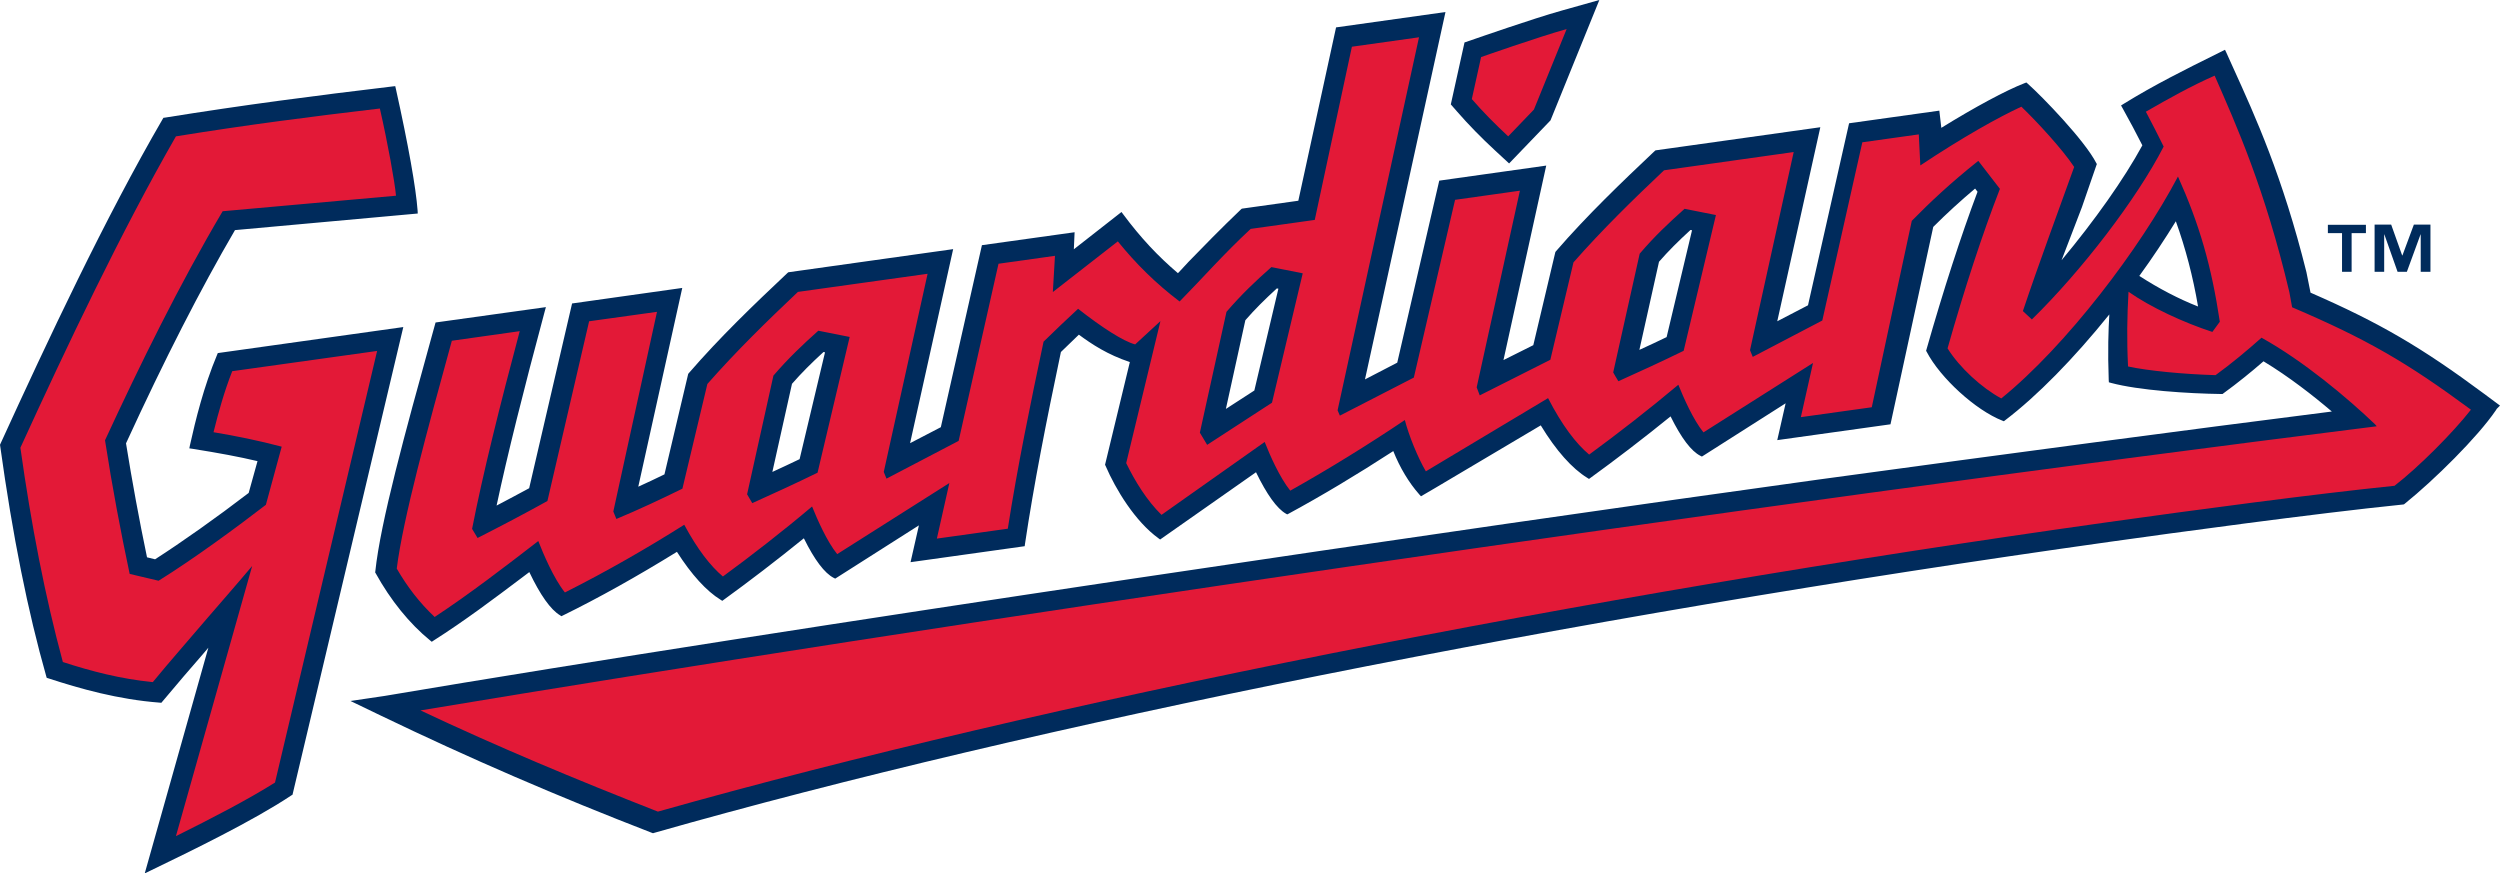 <svg xmlns="http://www.w3.org/2000/svg" viewBox="0 0 1642.7 573.9"><title>Cleveland Guardians wordmark on light logo</title><path fill="#002b5c" d="M 1642.7 266.5 L 1632.2 258.7 C 1591.1 228.2 1563.6 212.1 1518.2 192.3 C 1517 186.1 1515.5 178.8 1515.5 178.8 C 1499.8 115.8 1481.9 76.5 1467.5 44.8 C 1465.9 41.3 1464.4 37.9 1462.9 34.6 L 1462 32.7 L 1456.4 35.5 C 1436.2 45.5 1415.3 55.9 1395.3 68.3 L 1393.7 69.3 L 1394.6 70.9 C 1399.4 79.5 1403.7 87.6 1407.7 95.5 C 1395.7 117.6 1376.2 145.1 1354.6 171 C 1356.5 166.2 1358.3 161.4 1360.1 156.7 C 1362.8 149.6 1365.4 142.9 1368 136.1 C 1369.7 131.1 1371.4 126.3 1373 121.6 C 1374.5 117.2 1376.1 112.8 1377.5 108.6 L 1377.8 107.8 L 1377.4 107.1 C 1369.9 92.4 1342.1 63.6 1332.4 55 L 1331.5 54.2 L 1330.4 54.6 C 1318 59.4 1297.6 70.4 1275.6 84 L 1274.3 72.7 L 1215 81 L 1188 200.6 L 1167.8 211.1 L 1196.1 83.6 L 1087.8 98.8 L 1087.3 99.2 C 1065.7 119.6 1042.8 141.5 1022.3 165.2 L 1022 165.6 L 1007.5 226.8 L 987.9 236.6 L 1016 108.8 L 945.7 118.7 L 918.1 238.3 L 896.9 249.3 L 949.8 7.9 L 877.9 18 L 853.1 131.9 L 816 137.1 L 815.5 137.5 C 802.3 150.1 790.1 162.6 780.9 172.1 C 779.2 173.9 777.5 175.7 775.9 177.5 L 774 179.5 C 760.9 168.4 749.4 156.1 738.1 140.9 L 736.9 139.3 L 705.6 163.8 L 706.1 152.6 L 645.2 161.1 L 618.2 280.7 L 598 291.2 L 626.3 163.7 L 518 178.9 L 517.5 179.3 C 495 200.5 473.1 221.5 452.5 245.3 L 452.2 245.7 L 436.6 311.7 C 430.9 314.5 425.1 317.2 419.4 319.8 L 448.3 189.2 L 375.9 199.4 L 347.7 320.8 C 340.8 324.5 333.6 328.4 326.3 332.2 C 333.3 299.3 344 256.4 357.9 204.7 L 358.7 201.8 L 286.2 211.9 L 283.6 221.3 C 266.3 283.9 250 343 246.6 375.5 L 246.5 376.1 L 246.8 376.6 C 256.7 394.5 269.1 409.8 282.6 420.8 L 283.7 421.7 L 284.9 420.9 C 305.2 408 324.6 393.4 343.3 379.3 L 347.8 375.9 C 355 391 361.8 400.6 368 404.3 L 368.9 404.9 L 369.9 404.4 C 393.7 392.7 418.2 379 444.8 362.6 C 454.3 377.5 464.2 388.4 473.5 394.1 L 474.6 394.8 L 475.7 394 C 491.6 382.5 510.7 367.9 528.2 353.7 C 535.2 367.9 541.8 376.6 547.8 379.7 L 548.8 380.2 L 603.8 345.2 L 598.3 369.4 L 673.3 358.9 L 673.5 357.4 C 679.4 318 687.2 278.4 697.1 231.3 C 701.1 227.5 705 223.7 708.9 219.9 C 717.4 226.2 727.9 233.1 742.4 237.9 L 726.1 305.4 L 726.4 306 C 733.2 321.8 745.9 342.6 761.2 353.7 L 762.3 354.5 L 825.3 310.3 C 832.4 324.9 839 334.1 844.9 337.5 L 845.8 338 L 846.8 337.5 C 868.2 325.9 891.3 312.1 915.5 296.4 C 919.8 307.2 925.7 317.1 932.6 324.9 L 933.7 326.1 L 943.1 320.6 L 1012.4 279.5 C 1022.4 296 1033 307.9 1043 314 L 1044.1 314.7 L 1045.2 313.9 C 1061.1 302.4 1080.2 287.8 1097.7 273.6 C 1104.7 287.8 1111.3 296.5 1117.3 299.5 L 1118.3 300 L 1173.3 265 L 1167.8 289.2 L 1242.2 278.8 L 1270.3 149.1 C 1279.4 140 1288.2 132 1297.8 123.9 L 1299.4 126 C 1288.5 155 1276.9 190.8 1265.8 229.8 L 1265.6 230.5 L 1266 231.2 C 1274.9 248.3 1298.1 269.5 1315.7 276.4 L 1316.7 276.8 L 1317.6 276.1 C 1338.5 260.2 1362.6 235.7 1386 206.6 C 1385.4 216.1 1384.9 231 1385.6 249.7 L 1385.7 251.2 L 1387.1 251.6 C 1405.3 256.5 1437.6 258.6 1459.7 258.9 L 1460.4 258.9 L 1460.9 258.5 C 1470.3 251.7 1479.6 244.1 1487.3 237.4 C 1504 247.5 1520 260 1532.2 270.4 C 1434.4 282.8 1323.8 297.5 1194.2 315.2 C 972.7 345.8 520.2 412.1 252.6 457.3 L 230.3 460.6 L 249.8 470 C 309.2 498.6 366 523.1 428.5 547.3 L 429.1 547.5 L 429.7 547.3 C 679.8 476 1028.8 406.2 1387.1 355.9 C 1425.5 350.5 1521 337.4 1579 331.5 L 1579.6 331.4 L 1580.1 331 C 1599.5 315.4 1628.1 287.1 1639.9 269.7 L 1640.6 268.6 L 1642.7 266.5 Z M 525.4 301.7 C 519.9 304.4 513.9 307.1 507.5 310.1 L 520.4 252.2 C 526.6 245.1 532.9 238.8 541.1 231.3 L 542.1 231.5 L 525.4 301.7 Z M 824.2 256.6 L 805.5 268.7 L 818.3 210.4 C 824.5 203.3 830.8 197 839 189.5 L 840 189.7 L 824.2 256.6 Z M 1095.1 221.5 C 1089.5 224.2 1083.6 227 1077.2 229.9 L 1090.1 172 C 1096.3 164.9 1102.6 158.6 1110.8 151.1 L 1111.8 151.3 L 1095.1 221.5 Z M 1405.7 181.3 C 1414.5 169.2 1422.3 157.4 1429.7 145.4 C 1436.1 163.2 1441 181.9 1444.3 201.4 C 1431.8 196.5 1418.5 189.6 1405.7 181.3 M 143.1 232 L 142.7 233 C 133.8 254.2 128.5 276 124.8 292.6 L 124.4 294.6 L 126.5 294.9 C 144 297.7 156.9 300.1 169.2 303 L 163.4 323.9 C 142.4 340 119.5 356.2 101.9 367.5 L 96.6 366.2 C 91.4 341.3 86.8 316.1 82.8 291.3 C 108.2 236 131.7 190.1 154.4 151.2 L 274.5 140.3 L 274.4 138.4 C 273.3 123.4 268.4 95.7 260.1 58.3 L 259.7 56.6 L 257.9 56.8 C 205.9 63 160.6 68.9 108.3 77.3 L 107.4 77.4 L 106.9 78.2 C 68.9 143.6 31.7 222.9 0.2 291.8 L 0 292.3 L 0.1 292.9 C 8.3 352.2 18.3 401.8 30.4 444.4 L 30.7 445.4 L 31.7 445.7 C 52.5 452.5 77.5 459.6 105 461.7 L 106 461.8 L 109.3 457.9 C 116.9 448.9 124.7 439.6 133 430.2 C 134.3 428.6 135.6 427.1 136.9 425.6 L 95.1 573.9 L 99 572 C 125.9 559 166.5 539.3 191.5 522.6 L 192.2 522.2 L 265 214.9 L 143.1 232 Z"/><path fill="#002b5c" d="M 982.4 98.9 C 973.5 90.7 964.7 81.7 957.5 73.4 L 953.3 68.6 L 962.3 27.9 L 969 25.6 C 970.5 25.1 1007.1 12.3 1026 7 L 1050.9 0 L 1018.8 79.1 L 991.6 107.4 L 982.4 98.9 Z"/><path fill="#e31937" d="M 1506.1 201.9 C 1505.4 198.3 1504.6 194 1504.3 192 C 1488 123.3 1469.5 82.4 1455.2 49.7 C 1439.8 56.5 1425.1 64.7 1410 73.4 C 1414.3 81.5 1418.1 89 1421.7 96.3 C 1404 130.8 1367.8 177.9 1335.1 209.9 L 1329.2 204.4 C 1339.6 173.3 1352.3 139.3 1362.9 109.7 C 1355.1 98 1338.9 80.4 1328.2 70.1 C 1313.2 77 1289.6 90.2 1261.8 108.7 L 1260.8 88.3 L 1223.7 93.5 L 1197.4 210.6 L 1151.7 234.5 L 1149.9 230.1 L 1178.6 99.9 L 1093.4 111.9 C 1073.1 131.1 1052.9 150.8 1033.9 172.4 L 1018.7 236.4 L 972.3 259.8 L 970.3 254.5 L 998.7 125.3 L 956.1 131.3 L 929 248.1 L 880.4 273.1 L 878.9 269.6 L 932.4 24.5 L 888.3 30.7 L 863.9 144.5 L 821.8 150.4 C 803.9 167 789.5 183.5 775.1 198.1 C 759.4 186.2 746.4 173.3 734.5 158.6 L 691.8 191.9 L 693.2 168.1 L 656.1 173.3 L 629.9 289.7 L 582.5 314.5 L 580.7 310.1 L 609.5 179.9 L 524.3 191.8 C 504 211 483.8 230.7 464.8 252.3 L 448.4 321.1 C 434.3 328 419.9 334.8 405 341 L 403 336.1 L 431.7 204.9 L 387.1 211.1 L 359.7 329.2 C 344.6 337.6 329.1 345.7 313.8 353.5 L 310.2 347.5 C 317.2 311.6 328.7 265.5 341.5 217.6 L 296.9 223.9 C 280.7 282.9 264.8 340.8 260.7 373.6 C 267.5 385.4 275.6 396 285.6 405.4 C 308.8 390.1 331 373 353.7 355.5 C 356.9 363.7 363.8 380.1 371.2 389.3 C 398.8 375.4 425.2 360.2 449.6 344.8 C 458.3 361 466.9 372 475 378.8 C 493.3 365.4 514.7 348.8 533.6 332.8 C 537.1 341.5 543.4 355.8 550.1 364.1 L 623.8 317.4 L 615.6 353.9 L 662.2 347.4 C 668.6 306.5 677 265.6 685.7 224.5 C 693.3 217.1 700.9 209.8 708.4 202.9 C 724.2 215.3 738.2 224.3 745.9 226.3 L 762.5 211 L 740 304.3 C 745.8 316.3 753.7 329 763.2 338.3 L 831 290.4 C 834.4 299.1 840.9 313.8 847.8 322.4 C 873.3 308.1 899 292.2 923.1 276 C 925.6 285.9 931.7 300.9 936.9 309.7 L 1017.2 261.6 C 1026.4 279.5 1035.6 291.5 1044.2 298.7 C 1062.5 285.3 1083.9 268.7 1102.8 252.8 C 1106.3 261.5 1112.6 275.8 1119.3 284.1 L 1191.3 238.5 L 1183.3 274.1 L 1229.9 267.6 L 1256.2 145.1 C 1268 133.1 1281.5 120.3 1299.9 105.7 L 1314.1 124.1 C 1302.7 153.4 1290.9 189.4 1279.7 228.9 C 1287.6 241.6 1302.2 254.9 1315 261.8 C 1357.9 227 1406.3 163.1 1431.1 116 C 1445.3 147.7 1453.1 174.8 1458.6 211.4 L 1453.7 218.1 C 1434.9 212 1412.9 201.8 1398.6 191.7 C 1397.7 207.8 1397.4 223 1398.3 240.8 C 1411 243.6 1434.8 245.9 1455.8 246.5 C 1466.4 238.8 1476.8 230.1 1486 221.9 C 1513.6 237.2 1542.5 261.5 1560.6 278.8 C 1561 279.2 1561.3 279.7 1561.7 280.1 C 1135.1 333.5 615.4 410.3 276.3 466.8 C 327.2 490.8 377.7 511.9 432.3 533.3 C 686.9 461.3 1038.3 391.8 1385.1 343.1 C 1441.2 335.2 1521.5 324.5 1573.4 319.2 C 1589.5 306.7 1611.9 284.2 1623.6 269.2 C 1581.4 238 1554.8 222.7 1506.1 201.9 M 537.2 310.6 C 522.9 317.6 508.3 324.3 494.3 330.6 C 492.9 328.3 491.7 326.2 490.9 324.8 L 508.2 246.8 C 518.1 235.3 527.3 226.6 537.7 217.3 L 558.3 221.4 L 537.2 310.6 Z M 835.8 264.6 L 793.2 292.3 L 788.4 284.3 L 805.9 204.9 C 815.8 193.4 825 184.7 835.4 175.5 L 856 179.6 L 835.8 264.6 Z M 1106.3 230.5 C 1092 237.5 1077.4 244.2 1063.4 250.5 C 1062 248.2 1060.8 246.2 1060 244.7 L 1077.4 166.7 C 1087.2 155.2 1096.5 146.5 1106.9 137.2 L 1127.5 141.3 L 1106.3 230.5 Z M 260.2 128.6 C 259.4 119.5 254.8 94.1 249.6 71.3 C 203.8 76.7 162.6 82 115.6 89.6 C 79.8 151.9 43.9 227.5 13.4 294.2 C 20.5 344.9 29.7 392.2 41.3 435 C 60.1 441.1 79.2 446.1 100.4 448.2 C 111.3 434.9 123.7 420.9 135.5 407 C 145.9 394.9 156.4 383 165.7 371.9 L 115.6 549.4 C 138.6 538 162.9 525.4 180.7 514.2 L 247.8 230.6 L 152.6 243.9 C 147.3 257.4 143.6 270.7 140.3 284 C 155.3 286.5 170 289.5 185.1 293.5 L 174.7 331.7 C 155.9 346.2 127.8 366.9 104.2 381.6 L 85.2 377.1 C 79.4 349.7 73.8 320.4 69 289.3 C 91.8 240 118 186.6 146.3 138.8 L 260.2 128.6 Z"/><path fill="#e31937" d="M 991 89.6 L 1007.9 72 L 1029.4 19.1 C 1010.7 24.3 973.2 37.5 973.2 37.5 L 967.1 65.1 C 974 73.1 982.6 81.8 991 89.6"/><path fill="#002b5c" d="M 1554.5 153.2 L 1545.2 153.2 L 1545.2 178.6 L 1538.9 178.6 L 1538.9 153.2 L 1529.6 153.2 L 1529.6 147.7 L 1554.6 147.7 L 1554.6 153.2 Z M 1596.9 178.6 L 1590.6 178.6 L 1590.6 154 L 1590.5 154 L 1581.5 178.6 L 1575.4 178.6 L 1566.7 154 L 1566.6 154 L 1566.6 178.6 L 1560.3 178.6 L 1560.3 147.6 L 1571.2 147.6 L 1578.4 167.8 L 1578.6 167.8 L 1586.1 147.6 L 1597 147.6 L 1597 178.6 Z"/></svg>
